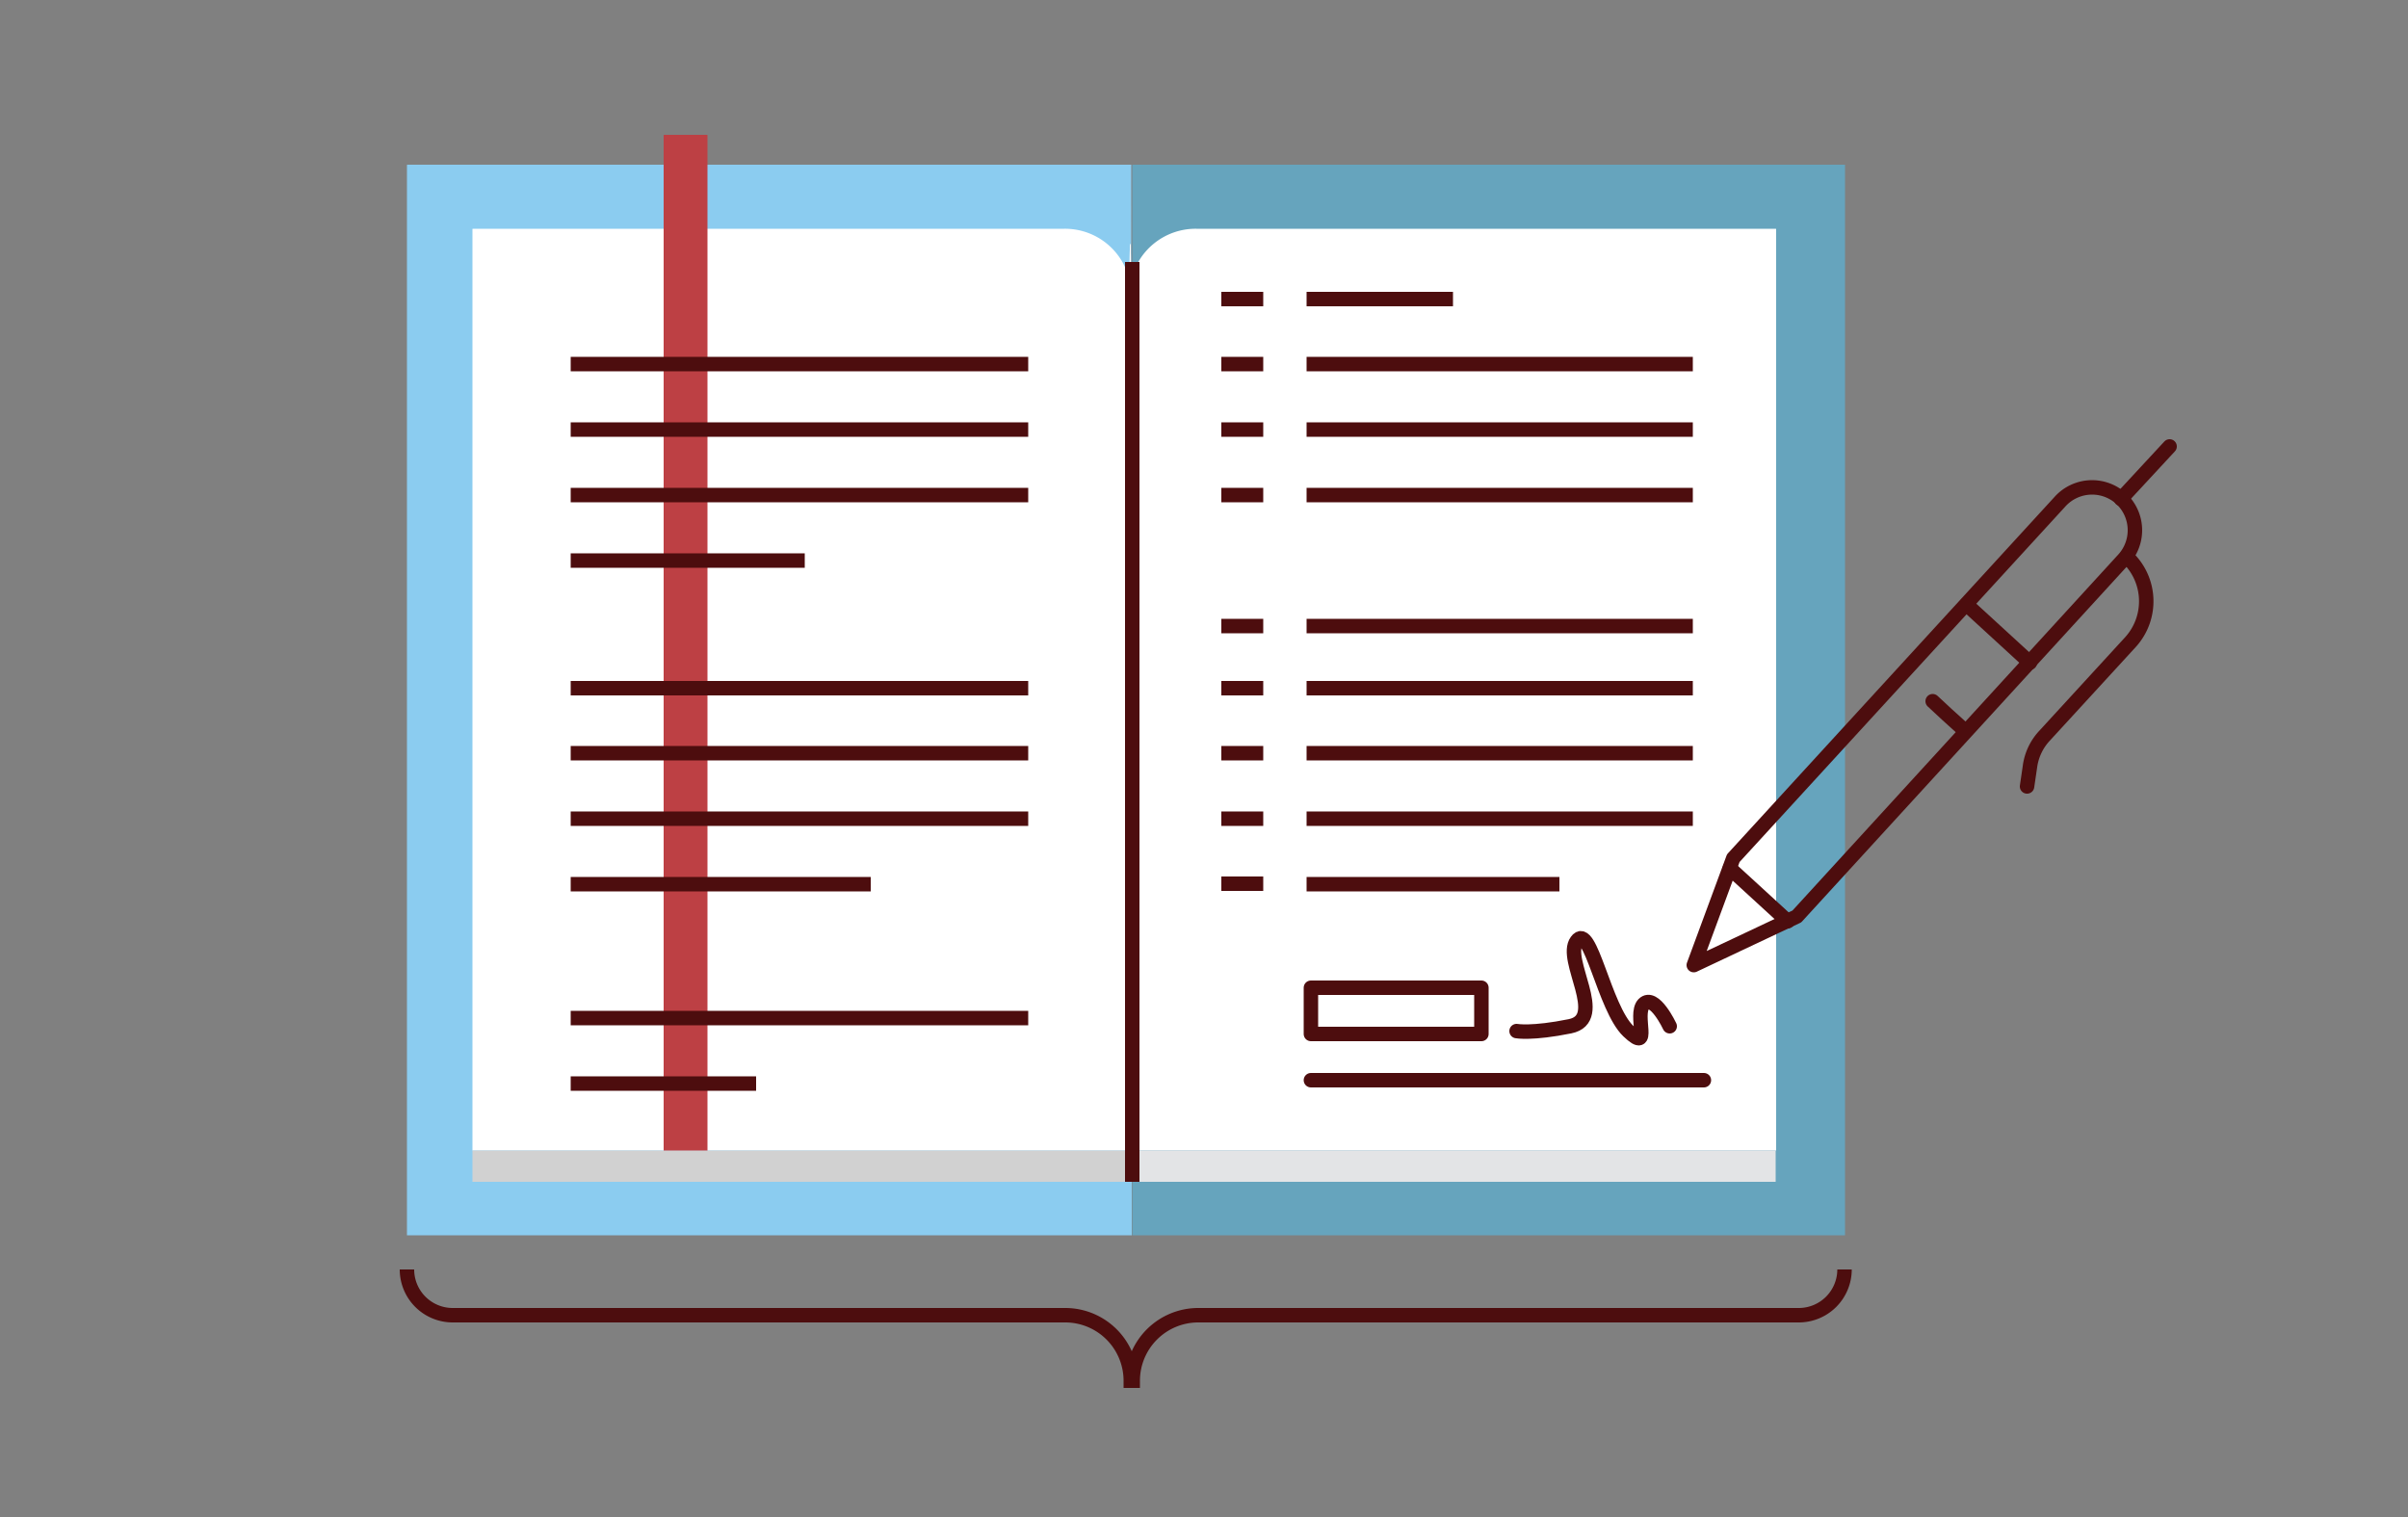 <svg xmlns="http://www.w3.org/2000/svg" viewBox="0 0 500 315"><rect x="0" y="0" width="500" height="315" fill="#808080" stroke="none"/><defs><style>.a,.h,.i{fill:none;}.b{fill:#8bccf0;}.c{fill:#66a4bd;}.d{fill:#fff;}.e{fill:#d1d1d1;}.f{fill:#e3e4e6;}.g{fill:#bd4044;}.h,.i{stroke:#4d0d0e;stroke-miterlimit:10;stroke-width:3px;}.i{stroke-linecap:round;stroke-linejoin:round;}</style></defs><g transform="translate(-1029 -3198)"><rect class="a" width="500" height="315" transform="translate(1029 3198)"/><g transform="translate(1112 3226)"><path class="b" d="M151.9,6.2H1.6a.1.1,0,0,0-.1.1V228.5H152L151.9,6.2C152,6.3,152,6.2,151.9,6.2Z"/><path class="c" d="M300.1,6.2H152.2a.1.1,0,0,0-.1.1V228.5h148V6.2Z"/><path class="d" d="M151.5,32.8"/><path class="d" d="M151.6,30.5a13.733,13.733,0,0,0-13.6-11H15.2a.1.1,0,0,0-.1.1V210.9H151.6V22.8C151.9,21.2,151.9,32.3,151.6,30.5Z"/><path class="d" d="M151.8,30.5a13.733,13.733,0,0,1,13.6-11H285.7a.1.1,0,0,1,.1.1V210.9h-134V22.8C151.5,21.2,151.4,32.3,151.8,30.5Z"/><rect class="e" width="136.7" height="6.5" transform="translate(15.1 210.9)"/><rect class="f" width="134.2" height="6.5" transform="translate(151.5 210.9)"/><path class="g" d="M63.9,210.9H54.8V.1a.1.1,0,0,1,.1-.1h8.9a.1.1,0,0,1,.1.1Z"/><line class="h" x2="95" transform="translate(35.5 47.6)"/><line class="h" x2="95" transform="translate(35.5 61.2)"/><line class="h" x2="95" transform="translate(35.5 74.8)"/><line class="h" x2="48.6" transform="translate(35.5 88.4)"/><line class="h" x2="95" transform="translate(35.5 114.9)"/><line class="h" x2="95" transform="translate(35.5 128.4)"/><line class="h" x2="95" transform="translate(35.5 142)"/><line class="h" x2="95" transform="translate(35.5 183.4)"/><line class="h" x2="38.5" transform="translate(35.5 197)"/><line class="h" x2="62.3" transform="translate(35.5 155.6)"/><line class="h" x2="80.2" transform="translate(188.3 47.6)"/><line class="h" x2="80.2" transform="translate(188.3 61.2)"/><line class="h" x2="80.2" transform="translate(188.3 74.8)"/><line class="h" x2="80.2" transform="translate(188.3 114.9)"/><line class="h" x2="80.2" transform="translate(188.3 102)"/><line class="h" x2="80.2" transform="translate(188.3 128.4)"/><line class="h" x2="80.2" transform="translate(188.3 142)"/><line class="h" x2="52.5" transform="translate(188.3 155.6)"/><line class="h" x1="8.7" transform="translate(170.6 47.6)"/><line class="h" x2="30.4" transform="translate(188.3 34.1)"/><line class="h" x1="8.7" transform="translate(170.6 34.1)"/><line class="h" x1="8.7" transform="translate(170.6 61.2)"/><line class="h" x1="8.7" transform="translate(170.6 74.8)"/><line class="h" x1="8.7" transform="translate(170.6 102)"/><line class="h" x1="8.7" transform="translate(170.6 114.9)"/><line class="h" x1="8.7" transform="translate(170.6 128.4)"/><line class="h" x1="8.7" transform="translate(170.6 142)"/><line class="h" x1="8.7" transform="translate(170.6 155.5)"/><path class="h" d="M300,235.6a9.5,9.5,0,0,1-9.5,9.5H165.8a13.614,13.614,0,0,0-13.6,13.6h-.4a13.614,13.614,0,0,0-13.6-13.6H11a9.5,9.5,0,0,1-9.5-9.5"/><line class="h" y2="191" transform="translate(152.1 26.4)"/><line class="i" x2="81.6" transform="translate(189.2 196.3)"/><rect class="i" width="35.4" height="9.6" transform="translate(189.2 177.1)"/><path class="i" d="M263.7,185.1s-3.2-6.8-5.4-4.6c-2.1,2.2,1.8,10.4-3.2,5.6s-7.9-22.7-10.7-18.7c-2.9,3.9,6.4,16.1-1.4,17.7-7.9,1.6-11.1,1-11.1,1"/><path class="i" d="M290.1,162.3l-21.4,10.1,8.2-22.2,67.9-74.1a8.975,8.975,0,0,1,12.6-.6h0a8.975,8.975,0,0,1,.6,12.6Z"/><line class="i" x1="12" y1="11" transform="translate(276.2 152.3)"/><line class="i" x2="13.2" y2="12.1" transform="translate(325.3 97.5)"/><line class="i" y1="10.9" x2="10.1" transform="translate(357.4 64.7)"/><path class="i" d="M358.6,87.6h0a12.6,12.6,0,0,1,.8,17.7l-17.8,19.4a11.643,11.643,0,0,0-3.1,6.5l-.6,4.1"/><path class="i" d="M324.3,123.1c-3-2.7-3-2.7-6-5.5"/></g></g></svg>